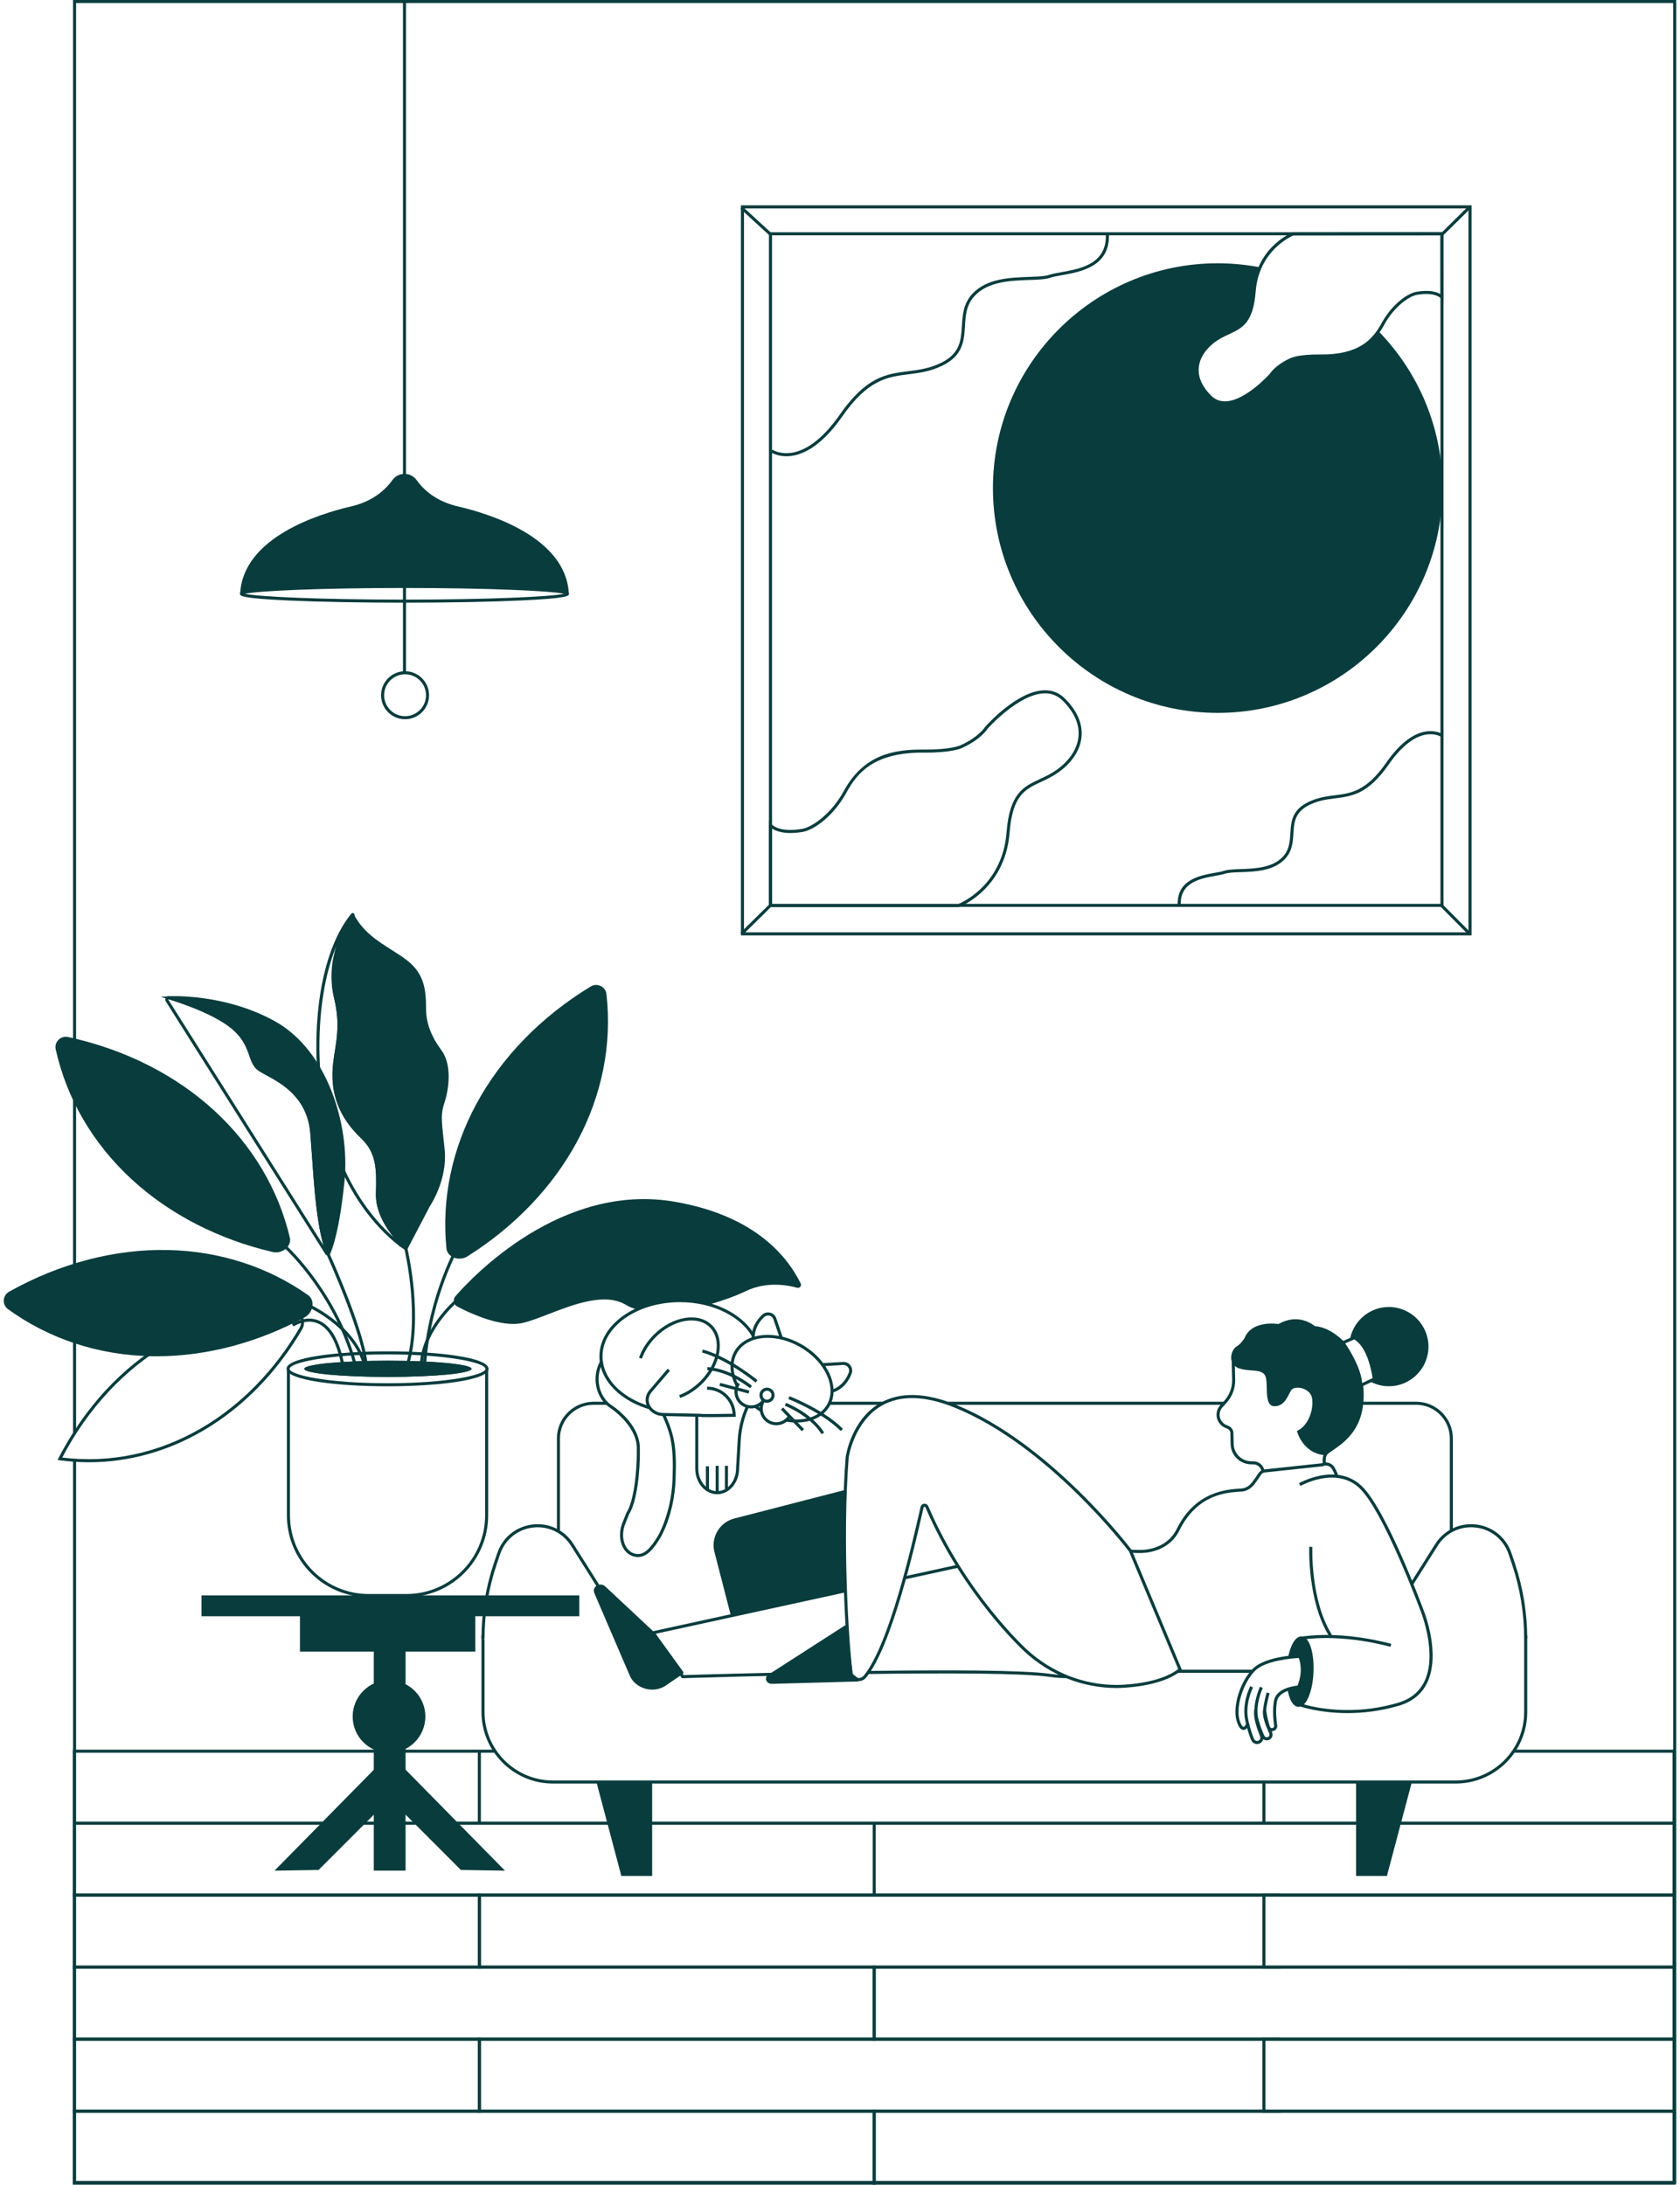 <?xml version="1.0" encoding="UTF-8"?><svg id="Layer_1" xmlns="http://www.w3.org/2000/svg" width="473" height="615" viewBox="0 0 473 615"><path d="M20.561,0V404.163c.285-.456,.57-.911,.862-1.361V.862H471.083V613.939H21.424v-202.852c-.288-.017-.575-.042-.862-.063v203.778H471.945V0H20.561Z" fill="#093c3d"/><g><path d="M135.391,554.197H20.506v-21.13h114.885v21.13Zm-114.023-.862h113.161v-19.406H21.368v19.406Z" fill="#093c3d"/><polygon points="355.845 553.766 355.845 553.335 135.391 553.335 135.391 533.929 355.845 533.929 355.845 533.498 360.586 533.498 360.586 533.067 134.529 533.067 134.529 554.197 360.586 554.197 360.586 553.766 355.845 553.766" fill="#093c3d"/><path d="M471.759,554.197h-116.345v-21.13h116.345v21.13Zm-115.483-.862h114.621v-19.406h-114.621v19.406Z" fill="#093c3d"/><path d="M246.563,574.465H20.506v-21.129H246.563v21.129Zm-225.196-.862H245.701v-19.405H21.368v19.405Z" fill="#093c3d"/><path d="M471.759,574.465H245.701v-21.129h226.057v21.129Zm-225.195-.862h224.333v-19.405H246.563v19.405Z" fill="#093c3d"/></g><g><path d="M135.391,594.732H20.506v-21.129h114.885v21.129Zm-114.023-.862h113.161v-19.405H21.368v19.405Z" fill="#093c3d"/><polygon points="355.845 594.301 355.845 593.87 135.391 593.87 135.391 574.465 355.845 574.465 355.845 574.034 360.586 574.034 360.586 573.603 134.529 573.603 134.529 594.732 360.586 594.732 360.586 594.301 355.845 594.301" fill="#093c3d"/><path d="M471.759,594.732h-116.345v-21.129h116.345v21.129Zm-115.483-.862h114.621v-19.405h-114.621v19.405Z" fill="#093c3d"/><path d="M246.563,615H20.506v-21.13H246.563v21.13Zm-225.196-.862H245.701v-19.406H21.368v19.406Z" fill="#093c3d"/><path d="M471.759,615H245.701v-21.13h226.057v21.13Zm-225.195-.862h224.333v-19.406H246.563v19.406Z" fill="#093c3d"/></g><g><path d="M68.006,167.157c0-1.143,20.54-2.069,45.878-2.069s45.878,.926,45.878,2.069c0,.005-.008,.01-.008,.015l.397-.019c-.761-15.825-22.074-22.466-31.202-24.587-5.011-1.164-8.927-3.652-11.639-7.393-.815-1.124-2.063-1.77-3.425-1.77h0c-1.362,0-2.611,.645-3.426,1.77-2.712,3.742-6.628,6.229-11.639,7.393-9.128,2.121-30.442,8.762-31.203,24.587l.397,.019c0-.005-.008-.01-.008-.015Z" fill="#093c3d"/><path d="M114.045,202.473c-3.727,0-6.759-3.032-6.759-6.759s3.032-6.759,6.759-6.759,6.759,3.032,6.759,6.759-3.032,6.759-6.759,6.759Zm0-12.656c-3.252,0-5.897,2.645-5.897,5.897s2.646,5.897,5.897,5.897,5.897-2.645,5.897-5.897-2.645-5.897-5.897-5.897Z" fill="#093c3d"/><rect x="113.453" y=".678" width=".862" height="133.046" fill="#093c3d"/><path d="M113.884,169.657c-12.261,0-23.789-.216-32.46-.606-13.849-.625-13.849-1.328-13.849-1.894s0-1.269,13.849-1.893c8.671-.391,20.199-.606,32.46-.606s23.789,.216,32.46,.606c13.849,.625,13.849,1.328,13.849,1.893s0,1.269-13.849,1.894c-8.671,.391-20.199,.606-32.46,.606Zm-44.909-2.5c3.624,.827,21.234,1.638,44.909,1.638s41.285-.811,44.909-1.638c-3.624-.827-21.235-1.637-44.909-1.637s-41.285,.81-44.909,1.637Z" fill="#093c3d"/><rect x="113.453" y="165.169" width=".862" height="24.217" fill="#093c3d"/></g><g><path d="M414.31,263.322H208.605V57.808h205.705v205.514Zm-204.843-.862h203.981V58.67H209.467v203.79Z" fill="#093c3d"/><rect x="404.299" y="61.747" width="11.104" height=".863" transform="translate(74.555 305.942) rotate(-44.644)" fill="#093c3d"/><rect x="212.47" y="56.651" width=".862" height="11.201" transform="translate(23.08 177.013) rotate(-47.455)" fill="#093c3d"/><path d="M406.418,255.302H216.498V65.382h189.92V255.302Zm-189.058-.862h188.196V66.244H217.36V254.44Z" fill="#093c3d"/><path d="M221.4,128.438c-2.628,0-4.235-1.025-4.388-1.126l.477-.718c.338,.222,8.4,5.271,18.983-9.913,7.457-10.699,13.169-11.417,19.215-12.178,2.884-.362,5.866-.737,9.121-2.287,5.529-2.633,5.763-6.438,6.011-10.467,.19-3.075,.386-6.256,2.929-9.011,4.039-4.376,10.654-4.602,15.969-4.784,2.359-.081,4.395-.15,5.695-.583,.874-.291,2.031-.499,3.372-.74,5.459-.98,12.934-2.321,12.566-10.768l.862-.037c.4,9.2-7.829,10.677-13.275,11.654-1.307,.234-2.437,.437-3.251,.708-1.418,.473-3.513,.545-5.939,.628-5.155,.176-11.57,.396-15.365,4.508-2.335,2.529-2.513,5.419-2.701,8.479-.253,4.101-.514,8.341-6.502,11.192-3.379,1.609-6.432,1.993-9.384,2.364-5.851,.736-11.377,1.43-18.615,11.816-6.461,9.27-12.114,11.264-15.779,11.264Z" fill="#093c3d"/><path d="M331.571,254.92c-.317-7.283,6.173-8.447,10.467-9.218,1.02-.183,1.901-.341,2.532-.551,1.123-.374,2.768-.431,4.674-.496,4.017-.138,9.017-.309,11.961-3.498,1.805-1.955,1.943-4.201,2.09-6.579,.2-3.237,.407-6.583,5.142-8.838,2.659-1.266,5.055-1.568,7.373-1.859,4.559-.573,8.864-1.115,14.505-9.209,8.734-12.532,15.623-8.152,15.914-7.959l-.478,.717c-.26-.17-6.503-4.067-14.729,7.735-5.861,8.409-10.351,8.974-15.105,9.571-2.25,.283-4.576,.575-7.11,1.782-4.278,2.036-4.459,4.988-4.651,8.113-.15,2.424-.304,4.93-2.318,7.111-3.188,3.454-8.388,3.632-12.565,3.775-1.839,.063-3.426,.117-4.431,.452-.69,.23-1.6,.394-2.653,.583-4.238,.761-10.042,1.802-9.757,8.332l-.862,.037Z" fill="#093c3d"/><path d="M388.101,93.232c-2.886,4.167-7.318,7.07-16.382,6.985-5.976-.056-8.116,.955-8.116,.955-4.297,1.91-5.729,4.297-5.729,4.297,0,0-10.981,12.413-17.187,6.206-6.206-6.206-3.28-11.865,0-14.8,5.79-5.181,11.458-2.387,12.413-14.8,.204-2.65,.823-4.905,1.668-6.818-3.865-.741-7.85-1.143-11.928-1.143-34.894,0-63.282,28.388-63.282,63.282s28.388,63.282,63.282,63.282,63.281-28.388,63.281-63.282c0-17.168-6.882-32.752-18.02-44.164Z" fill="#093c3d"/><path d="M344.857,113.845c-1.733,0-3.239-.627-4.476-1.864-2.573-2.572-3.838-5.274-3.761-8.03,.099-3.582,2.41-6.171,3.779-7.395,1.857-1.662,3.718-2.532,5.359-3.298,3.506-1.638,6.274-2.932,6.913-11.214,.503-6.548,3.53-10.711,5.98-13.049,2.659-2.537,5.171-3.512,5.277-3.552l.153-.028,42.338-.031,.004,19.696-.783-1.11c-.01-.014-1.451-1.842-6.638-.989-2.132,.351-6.407,3.182-9.239,8.375-2.512,4.605-6.582,9.297-17.677,9.298-.123,0-.246,0-.371-.002-5.758-.051-7.909,.905-7.929,.914l-.008,.003c-4.125,1.833-5.521,4.102-5.534,4.125-.332,.386-7.105,7.965-13.163,8.15-.075,.002-.149,.003-.223,.003Zm19.308-47.57c-.879,.37-9.756,4.39-10.636,15.834-.676,8.783-3.794,10.241-7.406,11.928-1.665,.778-3.387,1.582-5.15,3.16-1.265,1.132-3.401,3.518-3.491,6.777-.07,2.51,1.11,4.999,3.509,7.397,1.115,1.115,2.473,1.647,4.063,1.609,5.685-.173,12.429-7.72,12.498-7.796,.014-.038,1.504-2.461,5.873-4.403,.151-.07,2.356-1.067,8.298-.993,10.859,.118,14.743-4.192,17.283-8.846,2.798-5.13,7.166-8.369,9.856-8.812,3.725-.613,5.728,.08,6.699,.677l-.004-16.56-41.391,.03Z" fill="#093c3d"/><path d="M270.012,255.332h-53.509v-24.393l.783,1.109c.015,.02,1.857,2.393,8.505,1.298,2.718-.448,8.165-4.048,11.766-10.648,5.679-10.411,14.251-11.771,22.72-11.696,7.366,.071,10.049-1.154,10.076-1.167l.008-.003c5.222-2.321,7.033-5.233,7.051-5.262,.405-.469,8.937-10.017,16.549-10.25,2.294-.073,4.25,.711,5.859,2.319,3.23,3.23,4.82,6.619,4.724,10.071-.125,4.487-3.024,7.734-4.741,9.27-2.336,2.09-4.68,3.186-6.748,4.152-4.466,2.087-7.994,3.736-8.806,14.275-.634,8.244-4.443,13.484-7.527,16.428-3.345,3.193-6.501,4.418-6.634,4.468l-.074,.028Zm-52.647-.862h52.485c.481-.199,3.35-1.456,6.303-4.284,2.963-2.838,6.624-7.89,7.236-15.845,.849-11.041,4.765-12.871,9.3-14.99,2.112-.987,4.297-2.008,6.539-4.014,1.614-1.444,4.338-4.487,4.454-8.652,.089-3.206-1.415-6.382-4.471-9.438-1.434-1.434-3.194-2.135-5.222-2.067-7.243,.221-15.799,9.8-15.884,9.896-.029,.064-1.896,3.099-7.388,5.54-.179,.083-2.976,1.31-10.446,1.246-.159-.002-.32-.002-.477-.002-13.471,0-18.288,5.399-21.478,11.248-3.521,6.455-9.008,10.53-12.382,11.086-4.927,.813-7.438-.189-8.567-.95v21.224Z" fill="#093c3d"/><rect x="207.174" y="258.559" width="11.104" height=".862" transform="translate(-120.594 223.974) rotate(-44.604)" fill="#093c3d"/><rect x="409.39" y="253.233" width=".862" height="11.3" transform="translate(-63.37 364.067) rotate(-44.813)" fill="#093c3d"/></g><g><g><path d="M267.853,395.461h76.39l.709-.77c.027-.03,.05-.063,.077-.093h-78.124l.948,.862Z" fill="#093c3d"/><polygon points="247.81 395.461 233.231 395.461 233.527 394.599 249.028 394.599 247.81 395.461" fill="#093c3d"/><path d="M398.721,394.599h-25.603l.022,.862h25.582c5.221,0,9.469,4.248,9.469,9.469v26.239c.282-.172,.57-.329,.862-.474v-25.765c0-5.697-4.635-10.331-10.331-10.331Z" fill="#093c3d"/><path d="M170.461,394.599h-3.332c-5.697,0-10.331,4.635-10.331,10.331v25.765c.293,.145,.58,.302,.862,.474v-26.239c0-5.221,4.248-9.469,9.469-9.469h4.218c-.314-.263-.609-.551-.886-.862Z" fill="#093c3d"/></g><g><path d="M237.997,419.402l-31.282,8.073c-4.133,1.067-6.628,5.298-5.562,9.431l4.632,17.944,32.244-7.036c-.315-8.78-.411-18.806-.032-28.413Z" fill="#093c3d"/><path d="M254.704,444.177l.404-.088-.184-.713c-.073,.266-.146,.533-.22,.801Z" fill="#093c3d"/></g><path d="M429.125,461.184v20.762c0,10.626-8.644,19.27-19.27,19.27H155.691c-10.626,0-19.27-8.644-19.27-19.27v-20.571l-.431-.079c0-.325,.015-.65,.02-.975h-.451v21.624c0,11.101,9.032,20.133,20.133,20.133h254.163c11.101,0,20.133-9.032,20.133-20.133v-21.624" fill="#093c3d"/><path d="M426.483,439.976l-.933-2.759c-1.492-4.418-5.295-7.506-9.927-8.059-4.629-.549-9.056,1.554-11.546,5.497l-6.808,10.779c.137,.336,.268,.661,.399,.983l7.138-11.302c2.312-3.659,6.421-5.613,10.715-5.101,4.297,.514,7.827,3.379,9.212,7.479l.933,2.759c2.295,6.794,3.458,13.874,3.458,21.044h.862c0-7.264-1.179-14.437-3.504-21.32Z" fill="#093c3d"/><path d="M182.849,470.123l-22.11-35.008c-2.311-3.659-6.415-5.612-10.715-5.101-4.297,.513-7.827,3.378-9.213,7.479l-.932,2.759c-2.295,6.793-3.458,13.873-3.458,21.044h-.862c0-7.265,1.179-14.438,3.504-21.32l.932-2.759c1.493-4.418,5.296-7.506,9.927-8.059,4.628-.552,9.055,1.554,11.546,5.497l22.11,35.008-.729,.46Z" fill="#093c3d"/><g><path d="M382.24,501.811v25.848h7.913l6.858-25.848s-15.825,0-14.77,0Z" fill="#093c3d"/><path d="M390.484,528.089h-8.675v-26.279h.381v-.431h15.382l-7.087,26.71Zm-7.813-.862h7.15l6.629-24.986h-13.779v24.986Z" fill="#093c3d"/></g><g><path d="M183.18,501.811v25.848h-7.913l-6.858-25.848s15.825,0,14.77,0Z" fill="#093c3d"/><path d="M183.611,528.089h-8.675l-7.086-26.71h15.381v.431h.381v26.279Zm-8.012-.862h7.15v-24.986h-13.779l6.629,24.986Z" fill="#093c3d"/></g><g><g><g><path d="M177.695,471.498l-9.958-23.179c-.609-1.418,1.284-2.481,2.433-1.367l14.018,13.119,7.803,10.788-4.785,3.276c-3.143,2.151-7.93,.936-9.478-2.563-.011-.025-.022-.05-.033-.075Z" fill="#093c3d"/><path d="M183.629,475.633c-.667,0-1.341-.092-1.998-.279-1.963-.557-3.53-1.872-4.297-3.607,0,0-.034-.077-.035-.079l-9.959-23.178c-.338-.786-.105-1.605,.594-2.086,.645-.444,1.713-.557,2.536,.24l14.013,13.114,7.858,10.851c.068,.094,.095,.212,.075,.327-.02,.114-.085,.216-.181,.282l-4.786,3.275c-1.096,.75-2.441,1.142-3.82,1.142Zm-5.508-4.236c.665,1.501,2.03,2.641,3.745,3.128,1.773,.506,3.677,.225,5.095-.745l4.421-3.026-7.544-10.43-13.964-13.057c-.48-.466-1.089-.406-1.452-.155-.133,.092-.548,.438-.29,1.036l9.959,23.178-.396,.17,.426-.101Z" fill="#093c3d"/></g><g><path d="M269.976,441.285c-.161-.256-.322-.517-.483-.777l-14.66,3.199c-.085,.311-.174,.626-.261,.939l15.403-3.361Z" fill="#093c3d"/><path d="M239.615,470.902c-.018-.14-.037-.299-.056-.449-23.033,.359-44.62,1.019-47.139,1.097l-7.844-11.63,53.469-11.667c-.011-.29-.021-.582-.031-.875l-54.863,11.971,8.821,13.078,.238-.008c.444-.014,23.195-.729,47.501-1.108-.042-.13-.077-.265-.096-.41Z" fill="#093c3d"/><path d="M299.215,471.521c-1.159-.048-2.337-.148-3.539-.323-7.431-1.08-29.276-1.11-50.993-.819-.201,.303-.402,.595-.604,.869,21.878-.3,44.01-.281,51.472,.804,2.006,.291,3.956,.399,5.84,.358-.738-.275-1.463-.571-2.176-.889Z" fill="#093c3d"/></g><g><path d="M330.962,470.902h21.317c.228-.279,.462-.547,.704-.795,.022-.023,.048-.044,.07-.067h-20.895c-.374,.307-.775,.594-1.196,.862Z" fill="#093c3d"/><path d="M372.441,412.738c.936-.432,2.033-.098,2.555,.779,.44,.74,.731,1.463,.807,1.664l.024,.35c.289,.018,.579,.043,.87,.08l-.037-.552-.025-.118c-.013-.037-.338-.926-.897-1.866-.532-.895-1.482-1.39-2.466-1.382-.088-.856-.016-1.766,.494-2.303l.147-.147c.288-.253,.738-.559,1.287-.934,2.493-1.701,6.665-4.548,8.123-10.378,.624-2.497,.766-5.168,.496-7.784l2.284-1.082c1.488,.738,3.151,1.174,4.922,1.174,6.152,0,11.156-5.005,11.156-11.157s-5.005-11.157-11.156-11.157c-5.297,0-9.724,3.717-10.857,8.676l-1.985,.869c-3.894-3.788-7.15-4.115-7.951-4.132-.791-.658-4.901-3.677-10.268-.619-1.121-.157-7.565-.834-9.514,3.848-.01,.017-.964,1.711-2.244,2.442-.993,.567-1.692,2.145-1.556,3.516,.022,.221,.07,.427,.13,.627l.121,5.233c.052,2.234-.753,4.369-2.267,6.013l-1.055,1.145c-.89,.967-1.25,2.311-.963,3.593,.288,1.282,1.186,2.343,2.403,2.837l.529,.215c.512,.209,.85,.7,.862,1.252l.066,3.064c.067,3.128,2.569,5.635,5.697,5.709l.77,.018c1.058,.025,1.916,.74,2.173,1.712-.534,.334-.78,.708-1.071,1.16-.099,.155-.209,.325-.344,.515-.132,.185-.262,.374-.392,.563-.963,1.401-1.873,2.723-3.949,2.853l-.172,.011c-3.798,.235-12.69,.786-17.919,11.435-2.223,4.531-6.825,5.533-8.701,5.753-1.845,.215-4.507-.025-4.533-.028l-.046-.004c.183,.237,.282,.368,.282,.368l.225,.537c.896,.063,2.735,.153,4.174-.017,2.015-.237,6.964-1.318,9.374-6.229,5.007-10.199,13.241-10.71,17.199-10.955l.172-.011c2.494-.156,3.617-1.786,4.606-3.225,.127-.184,.254-.37,.384-.551,.145-.203,.261-.385,.368-.551,.311-.485,.488-.76,1.045-1.032l16.49-1.76,.136-.038Zm8.837-35.682c3.756,2.161,4.949,9.33,5.167,10.893l-2.937,1.392c-.333-4.321-3.716-9.625-4.765-11.176l2.535-1.109Zm-25.355,36.602c-.373-1.302-1.531-2.256-2.96-2.289l-.77-.018c-2.666-.062-4.799-2.199-4.855-4.865l-.066-3.064c-.019-.897-.568-1.694-1.399-2.031l-.529-.215c-.97-.394-1.658-1.206-1.886-2.228-.23-1.022,.046-2.05,.756-2.82l1.055-1.145c1.666-1.809,2.552-4.16,2.494-6.618l-.088-3.829c.332,.284,.736,.511,1.21,.67,1.227,.409,2.454,.498,3.537,.577,1.635,.119,2.927,.213,3.665,1.266,.501,.716,.535,2.275,.569,3.783,.053,2.354,.113,5.022,2.19,5.022,2.363,0,3.357-1.965,4.083-3.399,.231-.457,.449-.888,.672-1.184,.464-.616,1.716-.813,2.977-.466,.611,.168,2.625,.885,2.867,3.062,.395,3.553-1.388,7.496-3.974,8.789l-.314,.157,.09,.339c.016,.06,1.617,5.757,7.38,6.457-.276,.697-.285,1.504-.204,2.226-.092,.03-.185,.052-.276,.091l-16.223,1.731Z" fill="#093c3d"/></g><g><path d="M379.419,482.248c-7.976,0-13.308-1.847-13.389-1.877l.136-.382-.301-.327,.189-.157,.265,.054c.121,.042,12.282,4.244,27.358-.237,3.464-1.03,5.94-3.044,7.358-5.988,3.735-7.758-.962-19.558-1.01-19.677-.109-.295-10.466-28.278-17.253-34.723-6.627-6.291-16.512-.695-16.612-.639l-.431-.746c.106-.061,2.649-1.516,6.095-2.171,4.607-.874,8.599,.138,11.542,2.931,6.932,6.582,17.037,33.879,17.463,35.037,.197,.484,4.883,12.256,.983,20.359-1.527,3.174-4.182,5.342-7.889,6.444-5.316,1.579-10.281,2.097-14.504,2.098Z" fill="#093c3d"/><path d="M391.474,463.59c-.13-.039-13.058-3.788-25.024-1.995l-.128-.852c12.157-1.826,25.264,1.981,25.396,2.02l-.244,.827Z" fill="#093c3d"/><path d="M366.442,460.669c-1.108-.069-2.139,.995-2.93,2.939-.351,.864-.64,1.871-.86,2.966,1.906-.247,3.294-.289,3.294-.289,0,0,1.829,3.657-.35,8.635,0,0-1.521,.086-3.098,.652,.483,2.752,1.5,4.854,3.068,4.923,.024,0,.049,0,.073,0,1.072,0,2.083-1.041,2.856-2.942,.735-1.808,1.203-4.224,1.318-6.804,.212-4.806-.897-9.973-3.371-10.081Z" fill="#093c3d"/><g><g><path d="M366.332,466.091l-.123-.246-.275,.008c-.396,.012-9.734,.328-13.26,3.953-3.61,3.71-5.743,10.747-4.476,14.763,.561,1.778,1.28,2.579,2.148,2.401,.308-.066,.565-.27,.775-.528,.452,1.642,.87,2.755,1.171,3.45,.285,.659,.935,1.063,1.628,1.063,.168,0,.339-.024,.508-.074,.483-.142,.886-.484,1.104-.936,.152-.314,.2-.664,.156-1.004-.023-.036-.056-.061-.076-.1-.406-.818-1.01-2.257-1.672-4.59-.911-3.208,.272-6.918,.879-8.489l-.2-.07c-.048,.136-1.173,3.371-1.515,6.047-.237,1.844,.781,4.873,1.676,7.089,.098,.242,.089,.506-.024,.742-.114,.237-.317,.409-.572,.484-.445,.133-.919-.086-1.1-.505-.395-.908-.994-2.553-1.611-5.241-1.061-4.621,1.28-9.217,1.303-9.262l-.764-.397c-.104,.199-2.512,4.916-1.379,9.852,.055,.239,.109,.459,.164,.682-.084,.393-.37,.889-.631,.945-.193,.029-.664-.289-1.147-1.818-1.164-3.692,.912-10.448,4.273-13.903,2.952-3.034,10.762-3.595,12.375-3.679,.333,.87,1.248,3.9-.364,7.782-1.218,.116-6.039,.799-6.641,4.343-.444,2.621-.144,5.464,.074,6.925,.024,.162-.017,.323-.114,.455-.098,.132-.243,.219-.408,.242-.308,.043-.588-.137-.68-.429-.311-.994-.732-2.516-.983-4.123-.192-1.232-.094-2.808,.137-4.027-.261,1.071-.587,2.608-.69,3.952-.108,1.417,.76,3.718,1.467,5.321,.202,.102,.421,.174,.657,.174,.072,0,.143-.005,.216-.015,.394-.057,.741-.264,.977-.583,.236-.317,.333-.706,.274-1.097-.21-1.41-.5-4.15-.076-6.652,.559-3.298,6.053-3.645,6.108-3.649l.265-.014,.106-.243c2.235-5.104,.419-8.844,.341-9Z" fill="#093c3d"/><path d="M357.004,476.684h0c-.002,.006-.004,.013-.006,.019,.002-.006,.004-.014,.006-.019Z" fill="#093c3d"/></g><path d="M356.667,489.92c-.598,0-1.165-.332-1.442-.89-.401-.807-1.021-2.271-1.701-4.663-1.22-4.299,1.125-9.349,1.225-9.561l.78,.367c-.023,.05-2.306,4.974-1.174,8.958,.661,2.329,1.259,3.741,1.643,4.516,.166,.338,.563,.493,.924,.367,.205-.072,.364-.221,.448-.42,.083-.198,.08-.414-.011-.61-.886-1.909-1.918-4.528-1.792-6.168,.181-2.367,1.024-5.259,1.06-5.381l.827,.242c-.008,.029-.853,2.928-1.026,5.204-.086,1.118,.539,3.21,1.714,5.74,.192,.413,.2,.889,.024,1.307-.178,.42-.526,.747-.956,.898-.178,.063-.36,.093-.54,.093Z" fill="#093c3d"/></g></g><g><g><path d="M241.507,472.916l-24.133,.667c-1.195,.033-1.751-1.179-.817-1.78l21.534-13.853,1.525,13.474,1.892,1.492Z" fill="#093c3d"/><path d="M217.328,474.015c-.772,0-1.416-.423-1.615-1.067-.177-.573,.057-1.151,.61-1.507l21.534-13.853c.127-.08,.284-.09,.418-.027,.135,.064,.227,.194,.244,.341l1.504,13.296,1.751,1.381c.142,.112,.2,.301,.142,.474s-.216,.29-.397,.295l-24.133,.667c-.019,0-.039,0-.058,0Zm20.412-15.327l-20.95,13.478c-.224,.143-.314,.331-.253,.527,.072,.23,.376,.497,.826,.459l22.944-.634-.958-.755c-.091-.072-.149-.176-.162-.29l-1.446-12.786Z" fill="#093c3d"/></g><path d="M314.42,475.184c-9.58,0-18.796-3.638-25.951-10.242-.168-.152-17.282-15.792-27.9-40.59-.08-.187-.253-.184-.297-.184-.059,.005-.2,.036-.24,.213l-.363,1.579c-2.127,9.291-8.596,37.564-15.824,46.299-.69,.835-1.76,1.17-2.794,.87-1.012-.291-1.725-1.124-1.863-2.172-1.081-8.226-2.928-37.413-1.086-60.831,.065-.455,1.608-10.528,9.725-15.176,5.537-3.17,12.736-2.988,21.397,.541,26.682,10.87,49.166,40.521,49.39,40.82l.053,.092,14.096,33.696-.243,.205c-5.763,4.825-17.599,4.88-18.099,4.88Zm-54.118-51.879c.464,0,.872,.269,1.06,.707,10.54,24.617,27.518,40.139,27.688,40.293,6.998,6.461,16.007,10.017,25.37,10.017,.481,0,11.687-.052,17.3-4.48l-13.828-33.054c-.975-1.281-23-29.907-48.994-40.497-8.404-3.424-15.349-3.623-20.644-.592-7.756,4.442-9.283,14.424-9.298,14.524-1.834,23.327,.008,52.424,1.085,60.623,.094,.715,.56,1.259,1.247,1.456,.547,.161,1.331,.086,1.891-.592,7.097-8.577,13.533-36.7,15.648-45.942l.363-1.582c.114-.488,.508-.833,1.004-.876,.035-.003,.071-.004,.106-.004Z" fill="#093c3d"/></g></g><path d="M374.253,460.639c-6.201-9.859-5.638-25.061-5.632-25.214l.862,.036c-.007,.15-.557,15.09,5.499,24.718l-.729,.46Z" fill="#093c3d"/></g></g><g><g><polyline points="113.714 498.307 141.132 526.158 129.944 525.973 113.658 509.687" fill="#093c3d"/><polygon points="142.178 526.607 129.762 526.401 113.354 509.992 113.963 509.382 130.125 525.545 140.085 525.709 113.407 498.609 114.021 498.005 142.178 526.607" fill="#093c3d"/></g><g><polyline points="105.746 498.307 78.328 526.158 89.516 525.973 105.801 509.687" fill="#093c3d"/><polygon points="77.281 526.607 105.438 498.005 106.053 498.609 79.374 525.709 89.334 525.545 105.497 509.382 106.106 509.992 89.697 526.401 77.281 526.607" fill="#093c3d"/></g><g><rect x="57.156" y="449.542" width="105.506" height="5.006" fill="#093c3d"/><path d="M163.093,454.979H56.725v-5.868h106.368v5.868Zm-105.506-.862h104.644v-4.144H57.587v4.144Z" fill="#093c3d"/></g><g><rect x="84.88" y="454.502" width="48.517" height="10.011" fill="#093c3d"/><path d="M133.828,464.945h-49.379v-10.874h49.379v10.874Zm-48.517-.862h47.655v-9.149h-47.655v9.149Z" fill="#093c3d"/></g><g><rect x="105.673" y="464.467" width="8.086" height="9.552" fill="#093c3d"/><path d="M114.191,474.45h-8.949v-10.414h8.949v10.414Zm-8.087-.862h7.225v-8.69h-7.225v8.69Z" fill="#093c3d"/></g><g><rect x="105.673" y="492.045" width="8.086" height="34.113" fill="#093c3d"/><path d="M114.191,526.589h-8.949v-34.975h8.949v34.975Zm-8.087-.862h7.225v-33.251h-7.225v33.251Z" fill="#093c3d"/></g><g><circle cx="109.526" cy="483.217" r="9.803" fill="#093c3d"/><path d="M109.526,493.45c-5.643,0-10.234-4.591-10.234-10.234s4.591-10.234,10.234-10.234,10.234,4.591,10.234,10.234-4.591,10.234-10.234,10.234Zm0-19.606c-5.167,0-9.372,4.204-9.372,9.372s4.204,9.372,9.372,9.372,9.372-4.204,9.372-9.372-4.204-9.372-9.372-9.372Z" fill="#093c3d"/></g></g><g><path d="M137.111,385.35c-.008,.295-.193,.583-.54,.862h.014v40.368c0,12.211-9.934,22.145-22.145,22.145h-10.652c-12.211,0-22.145-9.934-22.145-22.145v-40.368h.004c-.346-.279-.532-.567-.54-.862h-.327v41.23c0,12.686,10.321,23.007,23.007,23.007h10.652c12.686,0,23.007-10.321,23.007-23.007v-41.23h-.336Z" fill="#093c3d"/><path d="M109.11,390.25c-14.13,0-28.435-1.69-28.435-4.919s14.305-4.92,28.435-4.92,28.436,1.69,28.436,4.92-14.305,4.919-28.436,4.919Zm0-8.977c-17.083,0-27.573,2.363-27.573,4.058s10.49,4.057,27.573,4.057,27.573-2.363,27.573-4.057-10.49-4.058-27.573-4.058Z" fill="#093c3d"/><g><ellipse cx="109.211" cy="385.331" rx="23.543" ry="2.286" fill="#093c3d"/><path d="M109.211,383.907c11.226,0,18.974,.737,21.768,1.424-2.794,.687-10.541,1.424-21.768,1.424s-18.974-.737-21.768-1.424c2.794-.687,10.542-1.424,21.768-1.424m0-.862c-13.002,0-23.543,1.023-23.543,2.286s10.541,2.286,23.543,2.286,23.543-1.023,23.543-2.286-10.541-2.286-23.543-2.286h0Z" fill="#093c3d"/></g><path d="M96.12,384.514c-1.276-6.663-3.548-10.704-6.752-12.009-3.373-1.375-6.678,.88-6.711,.903l-.494-.707c.15-.104,3.711-2.544,7.522-.998,3.497,1.419,5.947,5.676,7.282,12.65l-.847,.162Z" fill="#093c3d"/><path d="M25.057,411.634c-2.747,0-5.5-.185-8.251-.557l-.605-.082,.28-.542c7.302-14.175,17.778-25.523,30.295-32.816,11.219-6.537,23.719-9.547,36.145-8.719,1.029,.069,1.949,.803,2.401,1.915h0c.438,1.079,.362,2.347-.198,3.309-7.113,12.204-16.796,22.106-28.004,28.636-10.04,5.85-20.988,8.856-32.063,8.856Zm-7.527-1.332c13.454,1.677,26.977-1.172,39.155-8.268,11.079-6.456,20.655-16.251,27.693-28.326,.429-.736,.484-1.713,.144-2.55h0c-.327-.805-.963-1.334-1.66-1.38-12.252-.823-24.583,2.154-35.653,8.603-12.214,7.117-22.466,18.147-29.679,31.921Z" fill="#093c3d"/><g><path d="M112.814,350.916c-.125,0-.252-.041-.359-.126-15.577-12.23-24.294-34.701-23.316-60.11,.797-20.718,7.085-30.278,9.751-33.427,.181-.216,.492-.255,.722-.088,.229,.165,.29,.472,.143,.713l-.238,.388c-1.975,3.204-7.222,11.716-4.617,22.506,1.599,6.62,.9,11.05,.224,15.333-.176,1.113-.341,2.165-.465,3.245-.942,8.244,1.417,14.568,7.651,20.503,4.778,4.549,4.598,9.876,4.39,16.044-.196,5.836,3.863,10.772,6.043,13.424l.528,.647c.188,.234,.17,.559-.042,.773-.116,.116-.264,.175-.414,.175Zm-18.112-84.617c-2.175,5.321-4.272,13.235-4.702,24.414-.92,23.914,6.815,45.177,20.8,57.572-2.267-2.909-5.134-7.296-4.962-12.416,.233-6.912,.072-11.397-4.123-15.391-6.362-6.057-8.876-12.802-7.913-21.225,.125-1.099,.293-2.159,.47-3.282,.663-4.2,1.348-8.544-.21-14.997-1.362-5.64-.654-10.663,.64-14.676Z" fill="#093c3d"/><g><path d="M99.219,257.532c-.058-.116-7.5,11.902-4.738,23.341,1.993,8.255,.347,13.192-.251,18.429-1.078,9.434,2.376,15.717,7.782,20.864,4.486,4.271,4.477,9.164,4.257,15.717-.219,6.508,4.633,11.834,6.666,14.355,.111,.138-.074,.322-.213,.213l1.556,1.067,6.434-12.269s4.937-7.331,4.04-15.71-1.197-9.725,0-13.316,2.095-10.324-.748-14.214c-2.843-3.89-4.489-7.63-4.489-12.269s-.299-9.127-4.937-12.867c-4.638-3.74-11.866-6.337-15.359-13.342Z" fill="#093c3d"/><path d="M114.435,352.147l-1.928-1.321c-.018-.012-.035-.024-.052-.037l.51-.694c-.109-.067-.258-.056-.349,.038-.097,.098-.105,.265-.018,.374l-.522-.638c-2.253-2.74-6.446-7.84-6.239-14,.233-6.912,.072-11.397-4.123-15.391-6.362-6.057-8.876-12.802-7.913-21.225,.125-1.099,.293-2.159,.47-3.282,.663-4.2,1.348-8.544-.21-14.997-2.746-11.373,4.59-23.695,5.007-23.848l.362-.132,.174,.345c2.422,4.858,6.793,7.62,10.649,10.057,1.658,1.048,3.224,2.038,4.594,3.142,4.708,3.797,5.098,8.412,5.098,13.203,0,4.195,1.318,7.788,4.406,12.014,3.084,4.221,1.877,11.399,.809,14.605-1.062,3.186-.914,4.546-.202,11.083l.222,2.05c.904,8.438-3.905,15.692-4.111,15.996l-6.634,12.658Zm-1.038-1.756l.725,.497,6.208-11.839c.073-.113,4.863-7.345,3.993-15.463l-.222-2.05c-.711-6.532-.88-8.084,.242-11.449,1.02-3.06,2.189-9.887-.687-13.824-3.162-4.326-4.571-8.188-4.571-12.522,0-4.749-.359-8.969-4.777-12.532-1.331-1.073-2.877-2.05-4.513-3.085-3.774-2.385-8.029-5.074-10.607-9.729-1.421,2.475-6.652,12.577-4.287,22.376,1.599,6.62,.9,11.05,.224,15.333-.176,1.113-.341,2.165-.465,3.245-.942,8.244,1.417,14.568,7.651,20.503,4.778,4.549,4.598,9.876,4.39,16.044-.196,5.836,3.863,10.772,6.043,13.424l.528,.647c.101,.125,.142,.277,.127,.423Z" fill="#093c3d"/></g></g><path d="M92.112,353.361c-.189,0-.373-.096-.481-.267l-44.952-71.19c-.216-.342-.197-.77,.048-1.091,.244-.32,.651-.451,1.036-.333,3.571,1.089,12.429,4.053,17.556,8.059,3.805,2.972,4.85,5.945,5.689,8.335,.585,1.664,1.046,2.978,2.27,3.819,.509,.35,1.233,.743,2.072,1.198,4.202,2.279,12.024,6.52,12.876,17.077,.171,2.12,.324,4.304,.479,6.51,.702,9.996,1.428,20.331,3.935,27.124,.102,.276-.014,.571-.277,.701-.08,.04-.166,.059-.25,.059Zm-.281-.462h0s0,0,0,0Zm-44.35-71.6c-.02,0-.046,.007-.068,.037-.027,.035-.028,.071-.004,.108l43.68,69.176c-1.959-6.802-2.611-16.08-3.243-25.082-.154-2.203-.308-4.384-.479-6.502-.814-10.092-8.084-14.034-12.427-16.389-.86-.466-1.603-.869-2.149-1.245-1.455-1.001-1.983-2.503-2.595-4.243-.802-2.283-1.801-5.124-5.406-7.941-5.014-3.917-13.752-6.839-17.277-7.914-.006-.002-.017-.005-.031-.005Z" fill="#093c3d"/><g><path d="M92.534,352.814c.087,.138-.242,.089-.298-.064-3.088-8.364-3.495-22.04-4.44-33.749-.997-12.368-11.57-15.76-14.762-17.954s-1.596-7.182-7.98-12.169c-5.108-3.991-14.048-6.959-17.417-7.987,0,0,15.222-.99,29.585,6.989,14.363,7.98,20.946,28.527,19.35,44.486s-4.04,20.448-4.04,20.448Z" fill="#093c3d"/><path d="M92.479,353.326c-.02,0-.041,0-.062-.003-.221-.022-.488-.162-.586-.423-2.55-6.909-3.28-17.307-3.987-27.363-.154-2.203-.308-4.384-.479-6.502-.814-10.092-8.084-14.034-12.427-16.389-.86-.466-1.603-.869-2.149-1.245-1.455-1.001-1.983-2.503-2.595-4.243-.802-2.283-1.801-5.124-5.406-7.941-5.014-3.917-13.752-6.839-17.277-7.914l-2.26-.689,2.357-.154c.155-.01,15.513-.907,29.822,7.042,14.806,8.226,21.134,29.276,19.57,44.906-1.411,14.106-3.466,19.274-3.975,20.378l.015,.024-.132,.287c-.089,.146-.248,.227-.431,.227Zm-42.158-72.025c4.256,1.435,10.849,3.995,14.998,7.237,3.805,2.972,4.85,5.945,5.689,8.335,.585,1.664,1.046,2.978,2.27,3.819,.509,.35,1.233,.743,2.072,1.198,4.202,2.279,12.024,6.52,12.876,17.077,.171,2.12,.324,4.304,.479,6.51,.681,9.703,1.385,19.726,3.719,26.518,.673-1.69,2.467-7.14,3.72-19.671,1.536-15.357-4.647-36.02-19.131-44.067-10.57-5.872-21.725-6.842-26.693-6.956Z" fill="#093c3d"/></g><path d="M114.736,385.569l-.817-.276c4.692-13.879-.012-33.476-.06-33.672l.838-.205c.048,.199,4.812,20.035,.039,34.154Z" fill="#093c3d"/><path d="M103.588,385.63h-.862c0-8.781-10.773-32.463-10.882-32.701l.784-.359c.448,.98,10.96,24.092,10.96,33.059Z" fill="#093c3d"/><path d="M99.945,385.733c-5.096-20.778-19.476-34.064-19.621-34.195l.581-.638c.146,.134,14.719,13.598,19.878,34.628l-.838,.205Z" fill="#093c3d"/><g><path d="M102.533,385.703c-1.933-11.21-15.084-17.425-15.217-17.487l.362-.783c.137,.064,13.694,6.464,15.704,18.123l-.849,.146Z" fill="#093c3d"/><g><path d="M87.515,367.72c.185-1.128-.183-2.193-.976-2.754-10.998-7.773-24.341-12.34-39.276-12.65-15.439-.321-30.675,3.947-44.503,11.684-1.573,.88-1.721,3.119-.263,4.179,11.136,8.09,24.738,12.855,40.005,13.173,14.935,.31,29.68-3.673,43.143-10.937,.971-.524,1.685-1.567,1.87-2.694h0Z" fill="#093c3d"/><path d="M44.094,381.8c-.534,0-1.067-.006-1.6-.017-14.82-.308-28.738-4.892-40.249-13.255-.8-.581-1.242-1.522-1.183-2.518,.059-1.005,.616-1.897,1.489-2.385,14.281-7.991,29.745-12.047,44.722-11.739,14.495,.301,28.159,4.704,39.516,12.73,.925,.654,1.367,1.871,1.153,3.175-.208,1.27-1.009,2.42-2.09,3.004-13.372,7.215-27.774,11.006-41.757,11.006Zm1.574-29.069c-14.328,0-29.054,4.012-42.697,11.646-.615,.343-1.007,.973-1.049,1.684-.042,.7,.269,1.362,.829,1.77,11.368,8.26,25.117,12.786,39.76,13.09,14.33,.296,29.178-3.466,42.93-10.885,.851-.46,1.483-1.373,1.648-2.385h0c.16-.976-.146-1.869-.8-2.331-11.216-7.926-24.714-12.274-39.036-12.572-.527-.011-1.058-.017-1.587-.017Z" fill="#093c3d"/></g></g><g><path d="M80.106,351.259c.885-.723,1.315-1.764,1.092-2.71-3.093-13.107-10.065-25.366-21.049-35.49-11.355-10.466-25.597-17.359-41.082-20.719-1.762-.382-3.355,1.197-2.964,2.957,2.985,13.436,10.021,26.016,21.249,36.364,10.984,10.124,24.67,16.904,39.569,20.379,1.075,.251,2.3-.058,3.185-.781h0Z" fill="#093c3d"/><path d="M77.683,352.556c-.291,0-.58-.032-.86-.097-15.363-3.583-29.113-10.666-39.763-20.483-10.899-10.045-18.292-22.697-21.378-36.587-.214-.965,.078-1.963,.781-2.67,.711-.714,1.72-1.012,2.695-.801,15.993,3.471,30.268,10.672,41.283,20.825,10.66,9.825,17.983,22.172,21.176,35.707,.26,1.102-.214,2.307-1.239,3.144h0c-.763,.622-1.741,.963-2.695,.963Zm-59.144-59.843c-.543,0-1.068,.216-1.464,.614-.495,.498-.701,1.199-.551,1.875,3.048,13.718,10.351,26.215,21.12,36.141,10.542,9.716,24.157,16.727,39.375,20.276,.941,.222,2.02-.046,2.815-.695,.767-.626,1.129-1.499,.945-2.276-3.154-13.368-10.388-25.564-20.921-35.273-10.902-10.048-25.039-17.177-40.881-20.615-.145-.032-.292-.047-.437-.047Z" fill="#093c3d"/></g><g><g><path d="M128.038,353.652c-1.073-.395-1.818-1.239-1.915-2.206-1.346-13.4,1.251-27.261,8.338-40.412,7.326-13.594,18.545-24.751,32.09-32.974,1.541-.935,3.562,.038,3.766,1.83,1.555,13.676-.998,27.861-8.242,41.303-7.087,13.15-17.817,24.02-30.77,32.159-.935,.587-2.193,.694-3.266,.3h0Z" fill="#093c3d"/><path d="M129.37,354.318c-.5,0-1.005-.086-1.48-.26h0c-1.24-.457-2.082-1.441-2.195-2.569-1.39-13.838,1.51-27.897,8.388-40.659,7.105-13.186,18.256-24.645,32.245-33.137,.855-.519,1.905-.564,2.809-.121,.895,.439,1.497,1.288,1.608,2.27,1.608,14.138-1.259,28.508-8.291,41.557-6.872,12.751-17.564,23.927-30.92,32.319-.631,.396-1.392,.599-2.164,.599Zm-1.183-1.07c.961,.354,2.068,.255,2.888-.26,13.231-8.313,23.819-19.377,30.621-31.998,6.948-12.893,9.781-27.088,8.194-41.05-.078-.689-.502-1.285-1.132-1.594-.638-.313-1.379-.282-1.983,.083-13.858,8.413-24.901,19.759-31.934,32.81-6.796,12.61-9.662,26.498-8.288,40.164,.08,.796,.706,1.503,1.635,1.845h0Z" fill="#093c3d"/></g><path d="M120.001,383.776l-.86-.066c1.486-19.623,9.85-33.859,9.934-34.001l.741,.441c-.083,.14-8.345,14.212-9.815,33.625Z" fill="#093c3d"/></g><path d="M225.426,361.286c-4.143-8.364-13.616-19.135-35.213-22.951-32.095-5.675-57.28,21.148-62.002,26.582-.322,.371-.471,.843-.445,1.324-3.212,3.042-10.101,10.68-9.56,19.809l.86-.051c-.505-8.513,5.77-15.73,8.991-18.848,.172,.267,.404,.494,.695,.648,3.027,1.595,9.984,4.895,15.735,4.895,.946,0,1.859-.089,2.717-.29,2.091-.49,4.633-1.472,7.325-2.51,7.046-2.721,15.813-6.107,21.706-2.567,.941,.566,2,.995,3.139,1.32,3.475-1.586,7.613-2.51,12.059-2.51,2.886,0,5.641,.392,8.172,1.098,4.225-1.176,8.007-2.63,10.534-3.838,5.843-2.793,11.936-1.552,14.284-.89,.334,.096,.676-.013,.895-.278,.223-.268,.264-.63,.109-.944Z" fill="#093c3d"/></g><path d="M179.612,438.328c-.446,0-.912-.073-1.399-.232-1.486-.481-2.632-1.686-3.226-3.394-.579-1.665-.562-3.618,.046-5.498l1.33-3.361c2.069-3.103,3.054-11.739,2.93-18.29-.125-6.6-7.826-11.445-7.903-11.494-2.339-1.785-3.715-4.705-3.715-7.835,0-1.883,.491-3.701,1.421-5.258l.74,.443c-.85,1.423-1.299,3.088-1.299,4.816,0,2.863,1.249,5.528,3.342,7.126,.299,.183,8.143,5.114,8.277,12.186,.128,6.823-.878,15.432-3.049,18.745l-1.262,3.213c-.542,1.678-.561,3.436-.043,4.924,.503,1.446,1.453,2.462,2.677,2.857,2.303,.743,4.191-.622,6.742-4.876,.038-.063,3.743-6.311,4.125-15.864,.387-9.691-.54-12.827-2.912-18.16l.788-.35c2.429,5.464,3.38,8.671,2.985,18.544-.391,9.789-4.09,16.015-4.248,16.275-1.732,2.888-3.696,5.483-6.347,5.483Z" fill="#093c3d"/><path d="M182.601,395.755c-7.632-2.376-12.97-7.727-12.97-13.937,0-8.409,9.78-15.25,21.802-15.25,9.549,0,17.678,4.319,20.62,10.309-.031-.564,0-1.098,.082-1.604-3.536-5.631-11.482-9.567-20.702-9.567-12.497,0-22.664,7.227-22.664,16.112,0,6.89,6.117,12.781,14.692,15.08-.354-.334-.648-.718-.86-1.143Z" fill="#093c3d"/><path d="M210.089,395.701c-1.373,2.999-2.185,6.237-2.38,9.559l-.476,8.115c0,3.53-2.385,6.402-5.316,6.402s-5.316-2.872-5.316-6.402v-15.123h-.862v15.123c0,4.006,2.771,7.265,6.178,7.265s6.178-3.259,6.177-7.239l.476-8.09c.19-3.232,.983-6.383,2.326-9.298l-.806-.311Z" fill="#093c3d"/><rect x="198.744" y="412.767" width=".862" height="6.658" fill="#093c3d"/><rect x="201.486" y="412.637" width=".862" height="7.572" fill="#093c3d"/><rect x="204.096" y="412.637" width=".862" height="6.528" fill="#093c3d"/><g><path d="M191.515,393.535l-.298-.808c2.133-.786,4.187-2.128,5.941-3.882,4.927-4.928,6.136-11.738,2.693-15.181-3.444-3.442-10.254-2.234-15.182,2.693-1.807,1.807-3.172,3.924-3.947,6.124l-.813-.286c.818-2.321,2.253-4.55,4.15-6.447,5.264-5.264,12.622-6.472,16.401-2.693,3.779,3.779,2.571,11.136-2.693,16.401-1.841,1.841-4.003,3.252-6.253,4.081Z" fill="#093c3d"/><path d="M199.74,398.928c-1.778,0-2.508-.036-2.831-.089v.003l-10.09-.21c-2.779,0-5.047-2.032-5.047-4.531,0-1.026,.373-1.994,1.078-2.798l5.122-5.997,.656,.561-5.125,6.001c-.569,.648-.868,1.419-.868,2.233,0,2.023,1.881,3.669,4.194,3.669l10.521,.219v.045c1.256,.061,5.79,.009,8.91-.046-.22-3.777-3.362-6.782-7.193-6.782v-.862c4.448,0,8.067,3.618,8.067,8.067v.423l-.423,.008c-3.292,.061-5.492,.087-6.969,.087Z" fill="#093c3d"/></g><g><g><path d="M211.483,396.489c-.919,0-1.818-.271-2.6-.795-2.15-1.438-2.729-4.358-1.29-6.509l.716,.48c-1.174,1.755-.702,4.139,1.053,5.312,.851,.569,1.871,.773,2.875,.575,1.004-.2,1.869-.777,2.438-1.627l.716,.48c-.697,1.041-1.758,1.749-2.987,1.993-.307,.061-.615,.091-.921,.091Z" fill="#093c3d"/><path d="M218.568,401.225c-.897,0-1.802-.256-2.602-.791-2.151-1.44-2.729-4.359-1.291-6.509l.716,.48c-1.174,1.754-.702,4.138,1.054,5.313,1.755,1.173,4.138,.701,5.313-1.054l.716,.48c-.904,1.35-2.392,2.081-3.907,2.081Z" fill="#093c3d"/></g><path d="M215.953,394.885c-1.173,0-2.127-.955-2.127-2.127s.954-2.127,2.127-2.127,2.127,.954,2.127,2.127-.954,2.127-2.127,2.127Zm0-3.392c-.697,0-1.265,.567-1.265,1.264s.567,1.265,1.265,1.265,1.265-.567,1.265-1.265-.567-1.264-1.265-1.264Z" fill="#093c3d"/><path d="M236.719,402.839c-5.324-5.324-14.663-8.956-14.757-8.992l.31-.805c.389,.15,9.601,3.732,15.056,9.187l-.61,.61Z" fill="#093c3d"/><path d="M231.311,403.73c-3.335-5.266-10.265-7.982-10.335-8.009l.31-.805c.295,.114,7.263,2.841,10.753,8.352l-.728,.461Z" fill="#093c3d"/><rect x="222.689" y="395.322" width=".862" height="8.474" transform="translate(-215.348 268.501) rotate(-44.179)" fill="#093c3d"/><path d="M212.725,389.182c-.077-.064-7.821-6.423-15.072-8.453l.232-.83c7.43,2.08,15.067,8.353,15.389,8.619l-.55,.664Z" fill="#093c3d"/><path d="M211.164,390.787c-.057-.048-5.822-4.756-12.047-5.082l.045-.86c6.514,.34,12.308,5.076,12.552,5.278l-.55,.664Z" fill="#093c3d"/><rect x="206.336" y="386.563" width=".862" height="8.474" transform="translate(-223.914 490.757) rotate(-75.184)" fill="#093c3d"/><g><path d="M239.455,384.377c-.49-.668-1.283-1.042-2.104-.987l-5.595,.335c-1.539-2.036-3.588-3.845-6.013-5.245-1.774-1.024-3.612-1.746-5.425-2.189l-1.754-5.188c-.266-.785-.903-1.376-1.706-1.578-.812-.206-1.664,.016-2.28,.591-1.47,1.371-2.976,3.51-2.949,6.401-2.078,.744-3.788,2.03-4.844,3.858-1.499,2.597-1.493,5.844,.017,9.143,.18,.393,.381,.781,.597,1.163,.097-.357,.24-.704,.436-1.037-.082-.162-.174-.321-.249-.485-1.391-3.038-1.41-6.004-.054-8.353,1.595-2.762,4.826-4.192,8.592-4.192,2.913,0,6.146,.855,9.188,2.611,3.402,1.965,6.054,4.747,7.467,7.835,1.391,3.038,1.41,6.004,.054,8.353-1.943,3.364-6.317,4.751-11.125,3.984-.251,.275-.524,.521-.828,.716,1.138,.225,2.26,.342,3.343,.341,4.079,0,7.606-1.578,9.357-4.611,.682-1.181,1.036-2.501,1.095-3.895,2.864-1.018,4.349-3.3,5.091-5.239,.301-.787,.184-1.66-.311-2.335Zm-26.962-8.135c.076-2.462,1.391-4.299,2.673-5.496,.401-.374,.953-.519,1.481-.385,.525,.132,.926,.503,1.1,1.018l1.591,4.706c-2.437-.46-4.791-.403-6.845,.156Zm26.467,10.162c-.645,1.687-1.908,3.659-4.292,4.626-.075-1.398-.432-2.856-1.106-4.328-.337-.736-.749-1.453-1.213-2.149l5.052-.302c.543-.025,1.038,.2,1.358,.636,.321,.439,.397,1.006,.201,1.518Z" fill="#093c3d"/><path d="M214.482,397.652c-.1-.366-.167-.739-.167-1.119-.407-.258-.801-.527-1.183-.808-.345,.143-.707,.227-1.076,.276,.757,.596,1.569,1.148,2.426,1.651Z" fill="#093c3d"/></g></g><path d="M426.466,492.532c-.187,.293-.381,.58-.583,.862h45.013v19.406h-114.621v-11.152h-.862v11.152H135.391v-19.406h4.271c-.202-.282-.396-.569-.583-.862H20.506v41.397H471.759v-41.397h-45.292Zm-405.099,.862h113.161v19.406H21.368v-19.406Zm224.334,39.673H21.368v-19.405H245.701v19.405Zm225.195,0H246.563v-19.405h224.333v19.405Z" fill="#093c3d"/></svg>